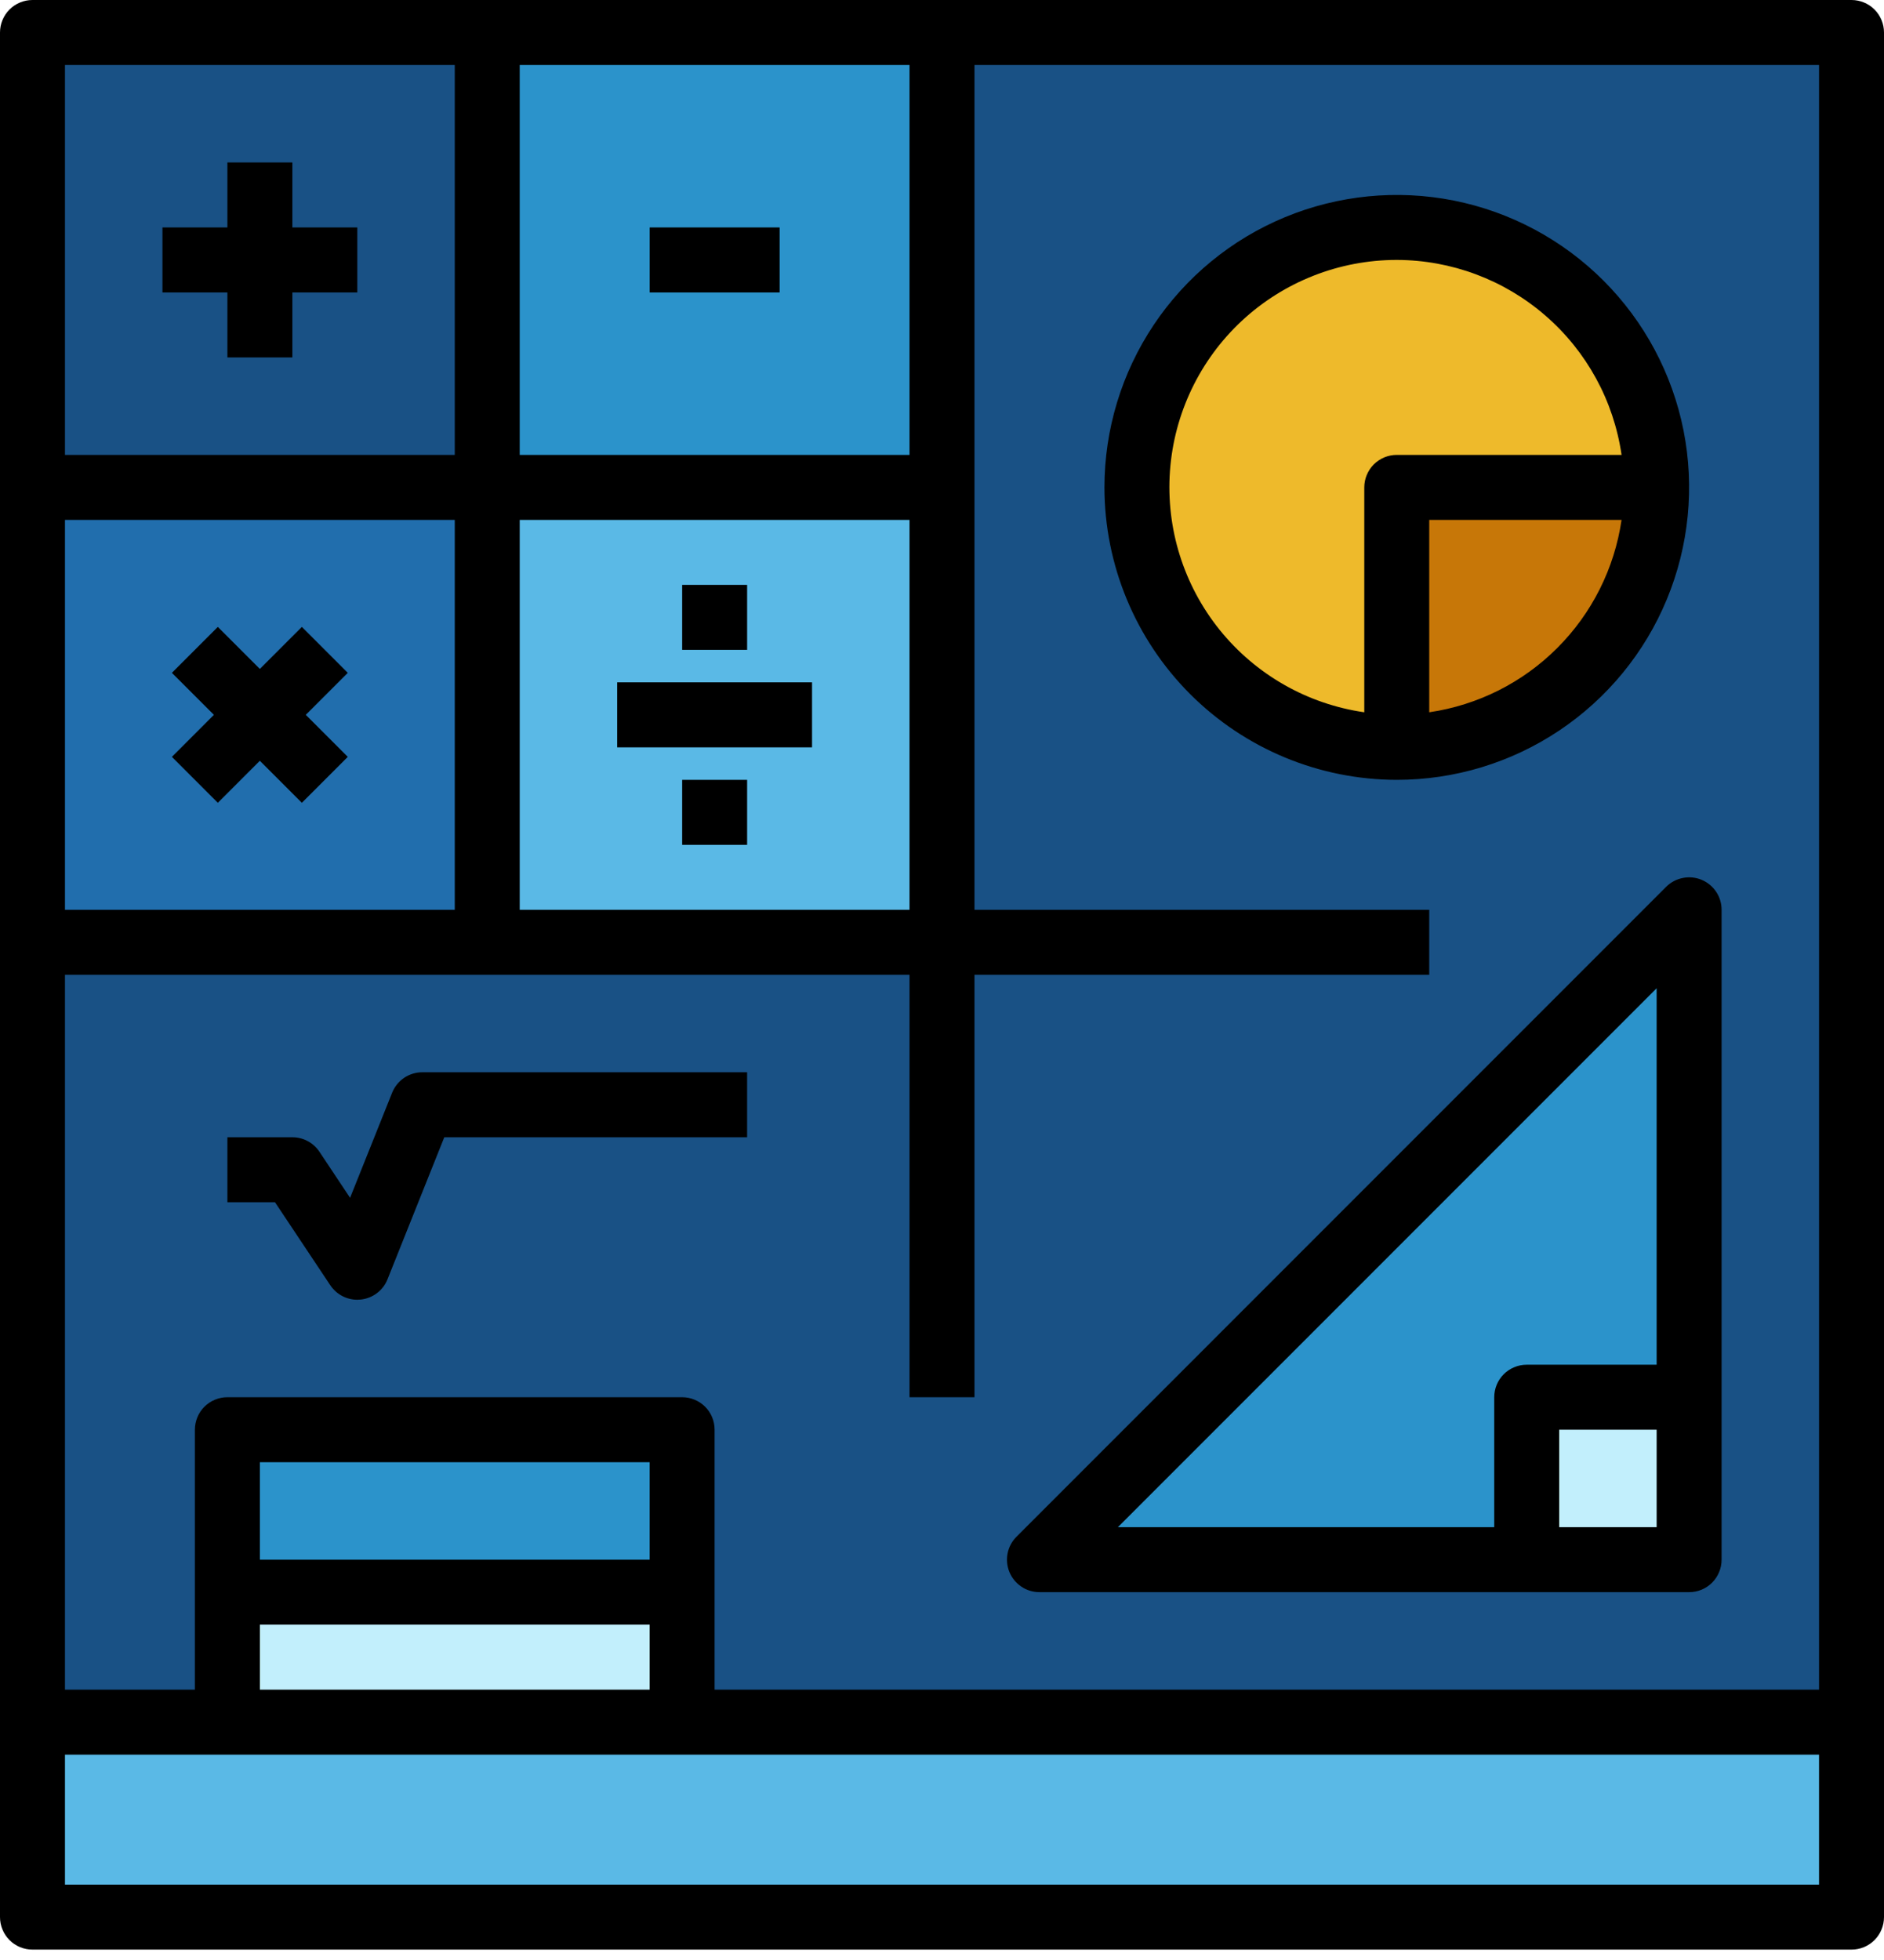 <svg width="50" height="52" viewBox="0 0 50 52" fill="none" xmlns="http://www.w3.org/2000/svg">
<path d="M1.723 0.862H48.275C48.504 0.862 48.723 0.953 48.885 1.115C49.046 1.276 49.137 1.495 49.137 1.724V45.69H0.861V1.724C0.861 1.495 0.952 1.276 1.114 1.115C1.275 0.953 1.495 0.862 1.723 0.862Z" fill="#195185"/>
<path d="M0.861 45.69H49.137V50C49.137 50.229 49.046 50.448 48.885 50.61C48.723 50.771 48.504 50.862 48.275 50.862H1.723C1.495 50.862 1.275 50.771 1.114 50.61C0.952 50.448 0.861 50.229 0.861 50V45.69Z" fill="#5AB9E6"/>
<path d="M6.035 42.241H18.104V45.69H6.035V42.241Z" fill="#C2EFFC"/>
<path d="M6.035 37.931H18.104V42.241H6.035V37.931Z" fill="#2B93CB"/>
<path d="M27.586 41.379L44.827 24.138V41.379H27.586Z" fill="#2B93CB"/>
<path d="M40.518 37.069H44.828V41.379H40.518V37.069Z" fill="#C2EFFC"/>
<path d="M12.932 0.862H25.001V12.931H12.932V0.862Z" fill="#2B93CB"/>
<path d="M12.932 12.931H25.001V25H12.932V12.931Z" fill="#5AB9E6"/>
<path d="M0.861 12.931H12.93V25H0.861V12.931Z" fill="#216EAD"/>
<path d="M1.723 0.862H12.93V12.931H0.861V1.724C0.861 1.495 0.952 1.276 1.114 1.115C1.275 0.953 1.495 0.862 1.723 0.862Z" fill="#195185"/>
<path d="M37.068 19.828C40.877 19.828 43.965 16.74 43.965 12.931C43.965 9.122 40.877 6.034 37.068 6.034C33.26 6.034 30.172 9.122 30.172 12.931C30.172 16.74 33.26 19.828 37.068 19.828Z" fill="#EEBA2B"/>
<path d="M43.965 12.931H37.068V19.828H37.068C37.974 19.828 38.871 19.649 39.708 19.303C40.544 18.956 41.305 18.448 41.945 17.808C42.585 17.167 43.093 16.407 43.44 15.57C43.786 14.733 43.965 13.837 43.965 12.931V12.931Z" fill="#C77708"/>
<path d="M49.138 3.00032e-08H0.862C0.749 -2.98428e-05 0.637 0.022 0.532 0.066C0.428 0.109 0.332 0.172 0.252 0.252C0.172 0.332 0.109 0.428 0.066 0.532C0.022 0.637 -2.98428e-05 0.749 3.00032e-08 0.862V50.862C-2.98428e-05 50.975 0.022 51.087 0.066 51.192C0.109 51.297 0.172 51.392 0.252 51.472C0.332 51.552 0.428 51.615 0.532 51.659C0.637 51.702 0.749 51.724 0.862 51.724H49.138C49.251 51.724 49.363 51.702 49.468 51.659C49.572 51.615 49.667 51.552 49.748 51.472C49.828 51.392 49.891 51.297 49.934 51.192C49.978 51.087 50 50.975 50 50.862V0.862C50 0.749 49.978 0.637 49.934 0.532C49.891 0.428 49.828 0.332 49.748 0.252C49.667 0.172 49.572 0.109 49.468 0.066C49.363 0.022 49.251 -2.98428e-05 49.138 3.00032e-08ZM48.276 44.828H18.965V37.931C18.965 37.818 18.943 37.706 18.9 37.601C18.857 37.496 18.793 37.401 18.713 37.321C18.633 37.241 18.538 37.178 18.433 37.135C18.329 37.091 18.217 37.069 18.103 37.069H6.034C5.921 37.069 5.809 37.091 5.705 37.135C5.6 37.178 5.505 37.241 5.425 37.321C5.345 37.401 5.281 37.496 5.238 37.601C5.195 37.706 5.172 37.818 5.172 37.931V44.828H1.724V25.862H24.138V37.069H25.862V25.862H37.931V24.138H25.862V1.724H48.276V44.828ZM17.241 41.379H6.897V38.793H17.241V41.379ZM6.897 43.103H17.241V44.828H6.897V43.103ZM24.138 24.138H13.793V13.793H24.138V24.138ZM12.069 24.138H1.724V13.793H12.069V24.138ZM24.138 12.069H13.793V1.724H24.138V12.069ZM1.724 1.724H12.069V12.069H1.724V1.724ZM48.276 50H1.724V46.552H48.276V50Z" fill="black"/>
<path d="M26.977 40.77C26.857 40.89 26.774 41.044 26.741 41.211C26.708 41.378 26.725 41.552 26.79 41.709C26.855 41.867 26.966 42.001 27.108 42.096C27.25 42.191 27.416 42.241 27.587 42.241H44.828C44.941 42.241 45.053 42.219 45.158 42.176C45.263 42.133 45.358 42.069 45.438 41.989C45.518 41.909 45.581 41.814 45.624 41.709C45.668 41.605 45.69 41.492 45.69 41.379V24.138C45.69 23.967 45.64 23.801 45.545 23.659C45.45 23.517 45.316 23.407 45.158 23.341C45 23.276 44.827 23.259 44.66 23.293C44.493 23.326 44.339 23.408 44.218 23.528L26.977 40.77ZM43.966 26.219V36.207H40.518C40.404 36.207 40.292 36.229 40.188 36.273C40.083 36.316 39.988 36.379 39.908 36.459C39.828 36.539 39.764 36.634 39.721 36.739C39.678 36.844 39.656 36.956 39.656 37.069V40.517H29.668L43.966 26.219ZM43.966 40.517H41.38V37.931H43.966V40.517Z" fill="black"/>
<path d="M17.242 6.034H20.691V7.759H17.242V6.034Z" fill="black"/>
<path d="M16.379 18.103H21.551V19.828H16.379V18.103Z" fill="black"/>
<path d="M7.759 4.31H6.035V6.034H4.311V7.759H6.035V9.483H7.759V7.759H9.483V6.034H7.759V4.31Z" fill="black"/>
<path d="M5.781 21.299L6.896 20.184L8.011 21.299L9.23 20.08L8.115 18.965L9.23 17.851L8.011 16.632L6.896 17.747L5.781 16.632L4.562 17.851L5.677 18.965L4.562 20.08L5.781 21.299Z" fill="black"/>
<path d="M18.104 15.517H19.828V17.241H18.104V15.517Z" fill="black"/>
<path d="M18.104 20.69H19.828V22.414H18.104V20.69Z" fill="black"/>
<path d="M37.069 20.69C38.604 20.69 40.104 20.235 41.38 19.382C42.656 18.529 43.65 17.318 44.237 15.9C44.824 14.482 44.978 12.922 44.679 11.417C44.379 9.912 43.64 8.53 42.555 7.445C41.47 6.36 40.088 5.621 38.583 5.321C37.078 5.022 35.518 5.176 34.1 5.763C32.682 6.35 31.471 7.345 30.618 8.621C29.766 9.896 29.311 11.396 29.311 12.931C29.313 14.988 30.131 16.96 31.586 18.415C33.04 19.869 35.012 20.687 37.069 20.69ZM37.931 18.897V13.793H43.035C42.847 15.08 42.249 16.272 41.329 17.191C40.41 18.111 39.218 18.709 37.931 18.897ZM37.069 6.896C38.519 6.899 39.919 7.423 41.014 8.373C42.11 9.322 42.827 10.634 43.035 12.069H37.069C36.956 12.069 36.844 12.091 36.739 12.134C36.635 12.178 36.54 12.241 36.459 12.321C36.38 12.401 36.316 12.496 36.273 12.601C36.229 12.706 36.207 12.818 36.207 12.931V18.897C34.697 18.68 33.326 17.898 32.369 16.711C31.412 15.523 30.941 14.017 31.05 12.495C31.16 10.974 31.841 9.55 32.958 8.511C34.075 7.473 35.544 6.896 37.069 6.896Z" fill="black"/>
<path d="M10.407 28.99L9.291 31.779L8.477 30.556C8.398 30.438 8.291 30.341 8.166 30.274C8.041 30.207 7.901 30.172 7.759 30.172H6.035V31.896H7.298L8.766 34.099C8.845 34.217 8.952 34.314 9.077 34.381C9.202 34.448 9.342 34.483 9.483 34.483C9.513 34.483 9.543 34.481 9.573 34.478C9.729 34.462 9.878 34.403 10.003 34.309C10.129 34.214 10.226 34.087 10.284 33.941L11.791 30.172H19.828V28.448H11.208C11.035 28.448 10.867 28.5 10.724 28.596C10.582 28.693 10.471 28.83 10.407 28.99Z" fill="black"/>
</svg>
